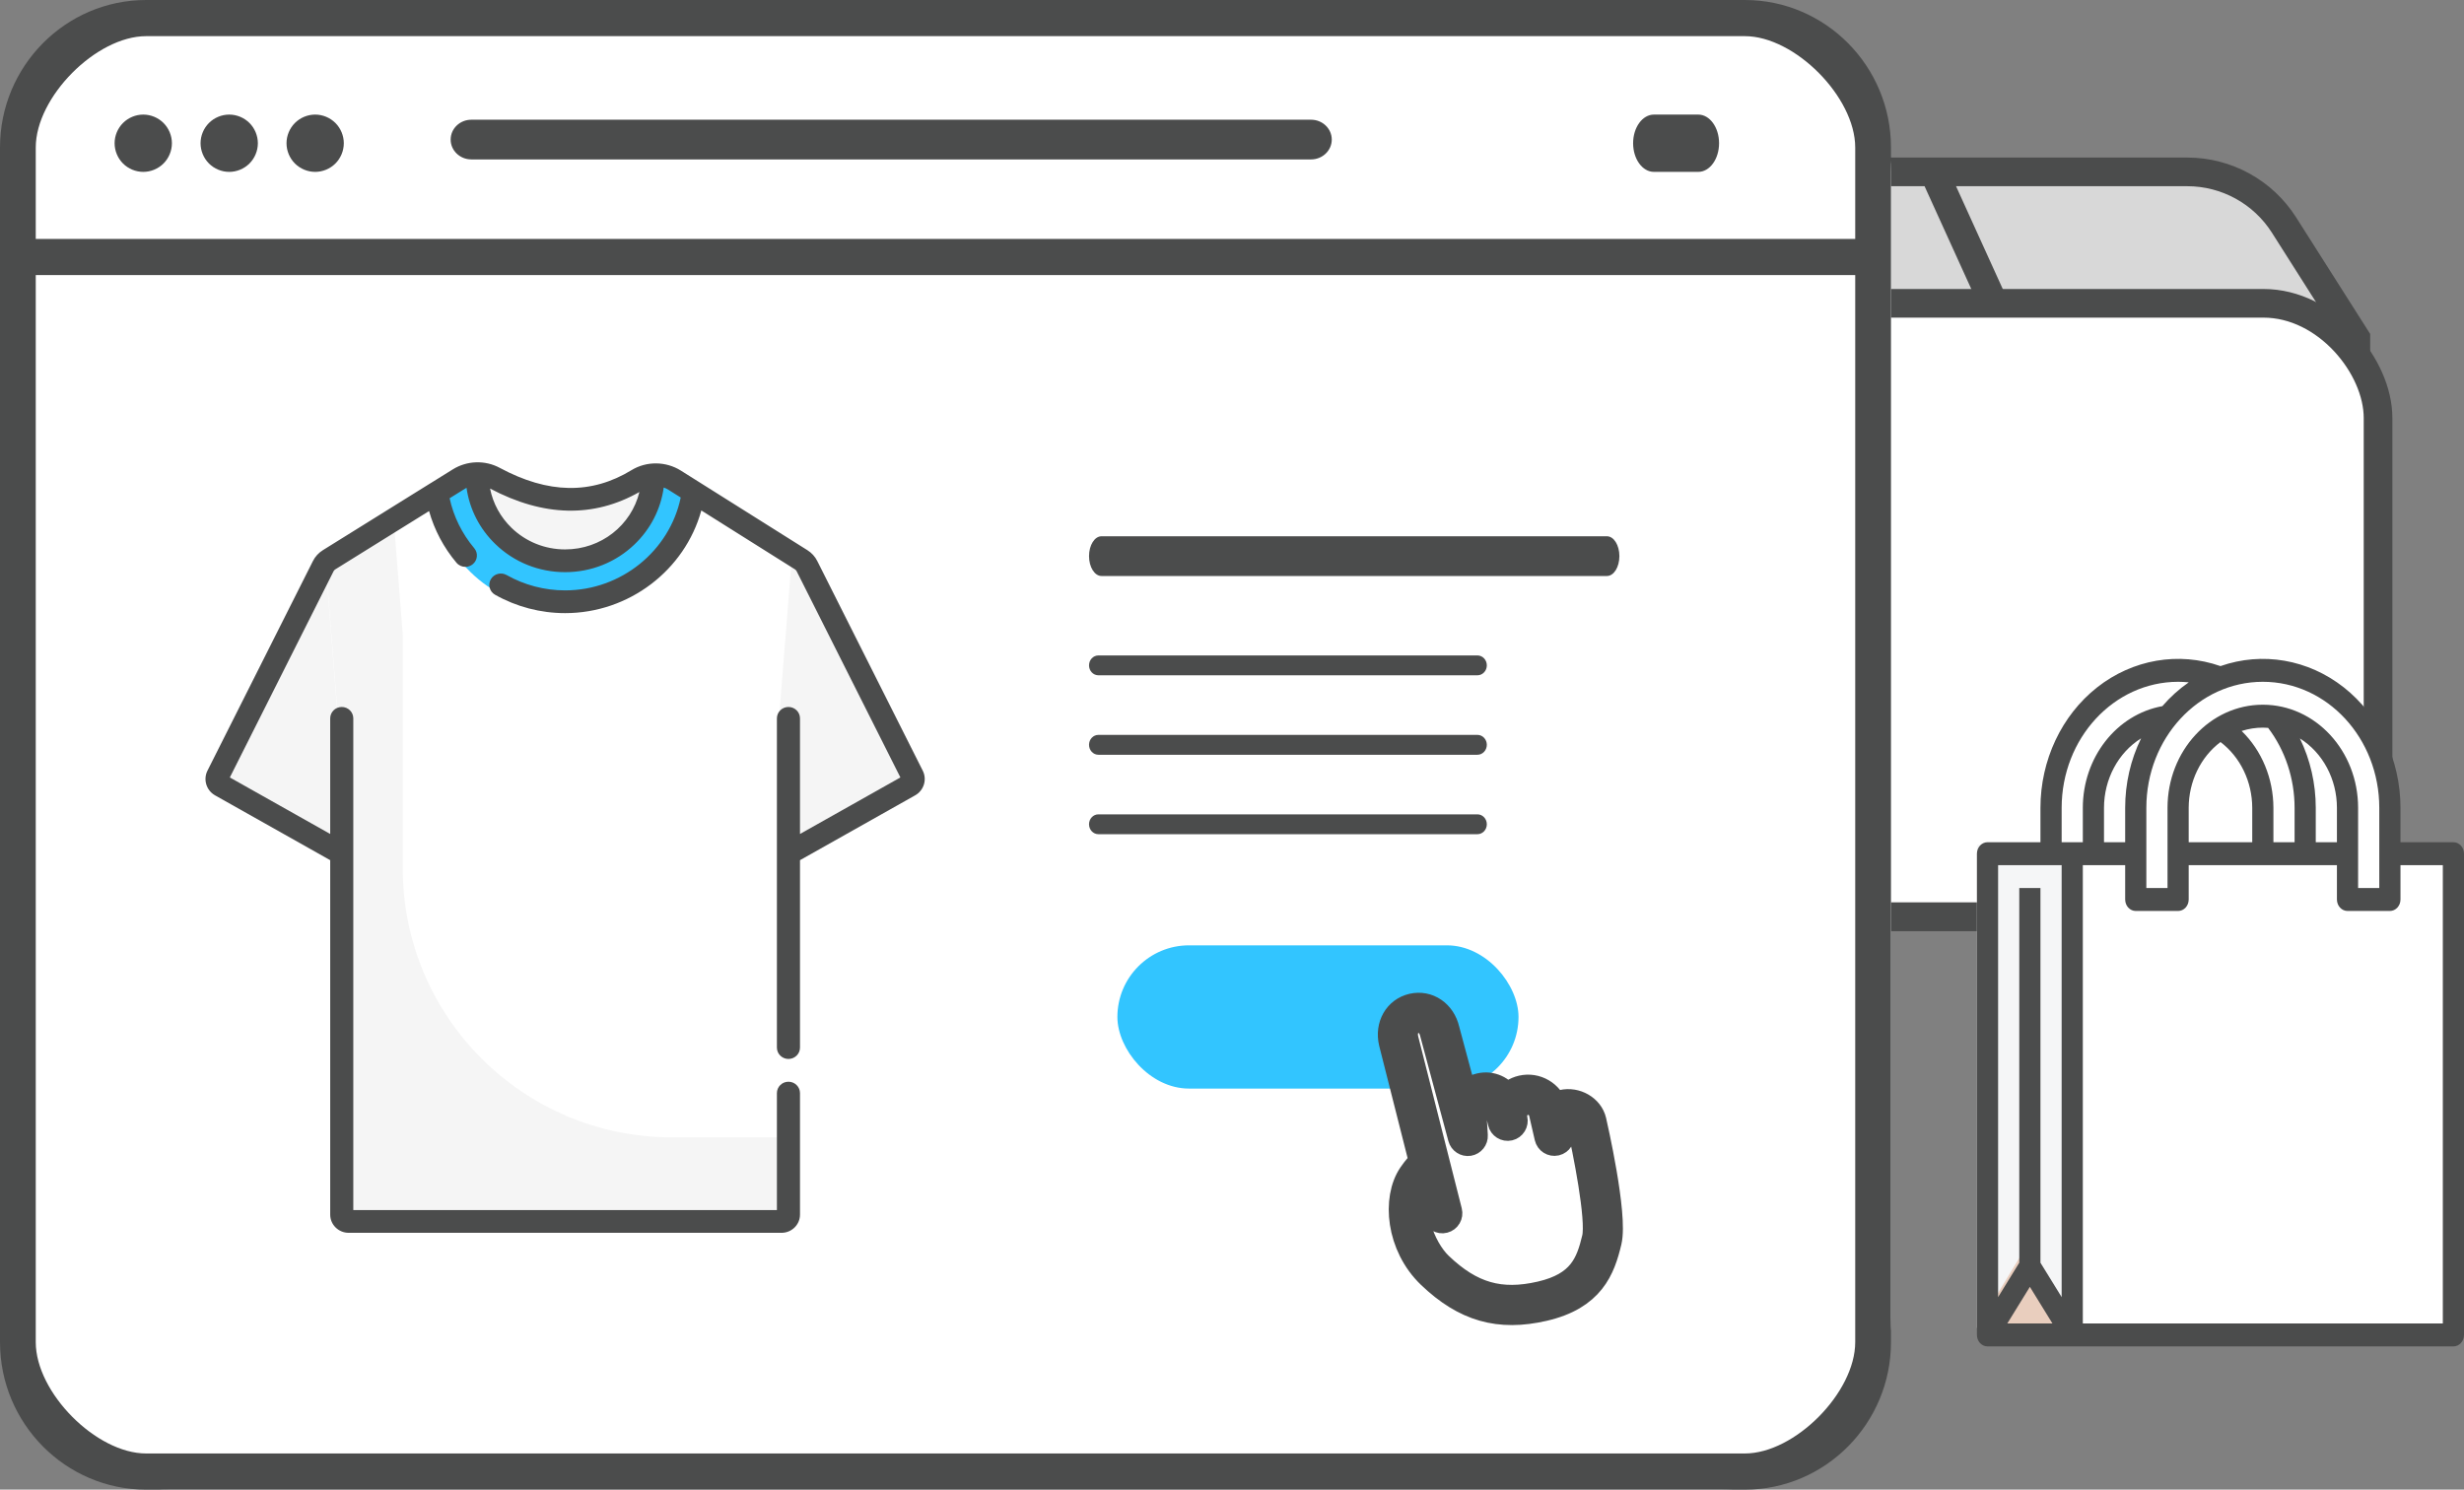 <?xml version="1.0" encoding="UTF-8"?>
<svg width="86px" height="52px" viewBox="0 0 86 52" version="1.1" xmlns="http://www.w3.org/2000/svg" xmlns:xlink="http://www.w3.org/1999/xlink">
    <rect x="0" y="0" width="86" height="52" fill="#808080" stroke="none"/>
    <title>graphic/retail-&amp;-ecommerce</title>
    <g id="graphic/retail-&amp;-ecommerce" stroke="none" stroke-width="1" fill="none" fill-rule="evenodd">
        <g id="Group-7">
            <g id="Group-6" transform="translate(59, 6)" stroke="#4B4C4C">
                <path d="M4,0 L17.341,0 C18.71,-4.24824034e-15 19.984,0.7 20.718,1.855 L23.226,5.804 L23.226,5.804 L23.226,22 C23.226,24.209 21.435,26 19.226,26 L4,26 C1.791,26 2.705415e-16,24.209 0,22 L0,4 C-2.705415e-16,1.791 1.791,4.05812251e-16 4,0 Z" id="Rectangle" fill="#D8D8D8"></path>
                <line x1="8.717" y1="0.49" x2="10.691" y2="4.834" id="Line-2" stroke-linecap="square"></line>
                <rect id="Rectangle-Copy-13" fill="#FFFFFF" x="0.774" y="4.588" width="23.226" height="21.412" rx="4"></rect>
            </g>
            <g id="setup">
                <rect id="Rectangle" fill="#FFFFFF" x="0" y="0" width="66" height="52" rx="6"></rect>
                <path d="M5,6 C5.263,6 5.521,5.893 5.707,5.707 C5.893,5.521 6,5.264 6,5 C6,4.737 5.893,4.479 5.707,4.293 C5.521,4.107 5.263,4 5,4 C4.737,4 4.479,4.107 4.293,4.293 C4.107,4.479 4,4.737 4,5 C4,5.263 4.107,5.521 4.293,5.707 C4.479,5.893 4.737,6 5,6 Z" id="Path" fill="#4B4C4C" fill-rule="nonzero"></path>
                <path d="M8,6 C8.263,6 8.521,5.893 8.707,5.707 C8.893,5.521 9,5.263 9,5 C9,4.737 8.893,4.479 8.707,4.293 C8.521,4.107 8.263,4 8,4 C7.737,4 7.479,4.107 7.293,4.293 C7.107,4.479 7,4.737 7,5 C7,5.263 7.107,5.521 7.293,5.707 C7.479,5.893 7.737,6 8,6 Z" id="Path" fill="#4B4C4C" fill-rule="nonzero"></path>
                <path d="M11,6 C11.263,6 11.521,5.893 11.707,5.707 C11.893,5.521 12,5.263 12,5 C12,4.737 11.893,4.479 11.707,4.293 C11.521,4.107 11.263,4 11,4 C10.736,4 10.479,4.107 10.293,4.293 C10.107,4.479 10,4.737 10,5 C10,5.263 10.107,5.521 10.293,5.707 C10.479,5.893 10.737,6 11,6 Z" id="Path" fill="#4B4C4C" fill-rule="nonzero"></path>
                <path d="M16.452,5.565 L45.759,5.565 C46.158,5.565 46.482,5.255 46.482,4.872 C46.482,4.489 46.158,4.179 45.759,4.179 L16.452,4.179 C16.052,4.179 15.729,4.489 15.729,4.872 C15.729,5.255 16.052,5.565 16.452,5.565 Z" id="Path" fill="#4B4C4C" fill-rule="nonzero"></path>
                <path d="M38.445,20.107 L56.086,20.107 C56.327,20.107 56.521,19.796 56.521,19.413 C56.521,19.03 56.327,18.72 56.086,18.72 L38.445,18.72 C38.205,18.72 38.01,19.03 38.01,19.413 C38.01,19.796 38.205,20.107 38.445,20.107 Z" id="Path" fill="#4B4C4C" fill-rule="nonzero"></path>
                <path d="M38.336,23.573 L51.567,23.573 C51.747,23.573 51.894,23.418 51.894,23.227 C51.894,23.035 51.747,22.88 51.567,22.88 L38.336,22.88 C38.156,22.88 38.01,23.035 38.01,23.227 C38.01,23.418 38.156,23.573 38.336,23.573 Z" id="Path-Copy" fill="#4B4C4C" fill-rule="nonzero"></path>
                <path d="M38.336,26.347 L51.567,26.347 C51.747,26.347 51.894,26.191 51.894,26 C51.894,25.809 51.747,25.653 51.567,25.653 L38.336,25.653 C38.156,25.653 38.01,25.809 38.01,26 C38.01,26.191 38.156,26.347 38.336,26.347 Z" id="Path-Copy-2" fill="#4B4C4C" fill-rule="nonzero"></path>
                <path d="M38.336,29.12 L51.567,29.12 C51.747,29.12 51.894,28.965 51.894,28.773 C51.894,28.582 51.747,28.427 51.567,28.427 L38.336,28.427 C38.156,28.427 38.01,28.582 38.01,28.773 C38.01,28.965 38.156,29.12 38.336,29.12 Z" id="Path-Copy-3" fill="#4B4C4C" fill-rule="nonzero"></path>
                <path d="M57.726,6 L59.274,6 C59.675,6 60,5.552 60,5 C60,4.448 59.675,4 59.274,4 L57.726,4 C57.325,4 57,4.448 57,5 C57,5.552 57.325,6 57.726,6 Z" id="Path" fill="#4B4C4C" fill-rule="nonzero"></path>
                <path d="M60.898,0 L5.102,0 C2.289,0 0,2.309 0,5.148 L0,46.852 C0,49.691 2.289,52 5.102,52 L60.898,52 C63.711,52 66,49.691 66,46.852 L66,5.148 C66,2.309 63.711,0 60.898,0 Z M5.102,1.262 L60.898,1.262 C62.643,1.262 64.752,3.387 64.752,5.148 L64.752,8.341 L1.248,8.341 L1.248,5.148 C1.248,3.387 3.357,1.262 5.102,1.262 Z M60.898,50.738 L5.102,50.738 C3.357,50.738 1.248,48.613 1.248,46.852 L1.248,9.602 L64.752,9.602 L64.752,46.852 C64.752,48.613 62.643,50.738 60.898,50.738 Z" id="Shape" fill="#4B4C4C" fill-rule="nonzero"></path>
            </g>
            <rect id="Rectangle" fill="#32C5FF" x="39" y="33" width="14" height="5" rx="2.5"></rect>
            <g id="Hand-Hover" transform="translate(52.398, 39.836) rotate(-13) translate(-52.398, -39.836) translate(48.398, 33.836)" fill-rule="nonzero">
                <path d="M6.38,5.22 C6.326,5.22 6.188,5.239 6.046,5.284 C6.009,4.796 5.605,4.411 5.113,4.411 C4.891,4.411 4.687,4.489 4.527,4.619 C4.408,4.254 4.095,4.006 3.707,4.006 C3.45,4.006 3.221,4.113 3.058,4.287 L2.969,1.78 C2.969,1.203 2.567,0.767 2.033,0.767 C1.499,0.767 1.097,1.203 1.097,1.784 L1.188,6.105 C1.08,6.165 0.916,6.273 0.707,6.465 C-0.019,7.131 -0.257,8.741 0.563,9.988 C1.475,11.375 2.544,11.967 4.138,11.967 C5.826,11.967 6.391,11.112 6.824,10.236 C7.242,9.394 7.247,6.167 7.247,6.03 C7.247,5.599 6.842,5.22 6.38,5.22 Z" id="Shape" fill="#FFFFFF"></path>
                <path d="M6.38,5.22 C6.326,5.22 6.188,5.239 6.046,5.284 C6.009,4.796 5.605,4.411 5.113,4.411 C4.891,4.411 4.687,4.489 4.527,4.619 C4.408,4.254 4.095,4.006 3.707,4.006 C3.45,4.006 3.221,4.113 3.058,4.287 L2.969,1.78 C2.969,1.203 2.567,0.767 2.033,0.767 C1.499,0.767 1.097,1.203 1.097,1.784 L1.188,6.105 C1.08,6.165 0.916,6.273 0.707,6.465 C-0.019,7.131 -0.257,8.741 0.563,9.988 C1.475,11.375 2.544,11.967 4.138,11.967 C5.826,11.967 6.391,11.112 6.824,10.236 C7.242,9.394 7.247,6.167 7.247,6.03 C7.247,5.599 6.842,5.22 6.38,5.22 Z M6.466,10.055 C6.057,10.88 5.6,11.563 4.138,11.563 C2.676,11.563 1.737,11.042 0.897,9.764 C0.408,9.02 0.195,7.481 0.977,6.765 C1.061,6.687 1.135,6.627 1.198,6.58 L1.228,7.991 C1.231,8.103 1.324,8.193 1.433,8.189 C1.544,8.187 1.632,8.094 1.629,7.982 L1.498,1.78 C1.498,1.422 1.718,1.172 2.033,1.172 C2.348,1.172 2.568,1.422 2.568,1.787 L2.702,5.565 C2.706,5.669 2.787,5.753 2.889,5.76 C2.991,5.767 3.083,5.694 3.1,5.592 L3.202,4.984 C3.204,4.973 3.204,4.962 3.204,4.951 C3.204,4.643 3.42,4.411 3.707,4.411 C4.03,4.411 4.177,4.691 4.177,4.951 L4.177,5.355 C4.177,5.467 4.267,5.558 4.378,5.558 C4.488,5.558 4.578,5.467 4.578,5.355 C4.578,5.058 4.818,4.816 5.113,4.816 C5.408,4.816 5.648,5.058 5.648,5.355 L5.648,6.233 C5.648,6.344 5.737,6.435 5.848,6.435 C5.959,6.435 6.049,6.344 6.049,6.233 L6.049,5.717 C6.129,5.678 6.286,5.625 6.38,5.625 C6.62,5.625 6.846,5.822 6.846,6.03 C6.846,6.936 6.777,9.426 6.466,10.055 Z" id="Shape-Copy" stroke="#4B4C4C"></path>
            </g>
            <g id="tshirt" transform="translate(7.172, 16.138)" fill-rule="nonzero">
                <path d="M20.345,13.912 L4.759,13.912 L0.597,11.52 C0.477,11.45 0.43,11.298 0.492,11.172 L4.154,3.74 C4.199,3.649 4.269,3.571 4.355,3.516 L8.864,0.653 C9.235,0.418 9.705,0.399 10.09,0.611 C11.903,1.607 13.561,1.62 15.071,0.68 C15.465,0.435 15.966,0.444 16.357,0.695 L20.75,3.517 C20.835,3.571 20.904,3.648 20.949,3.739 L24.611,11.172 C24.673,11.298 24.627,11.45 24.506,11.52 L20.345,13.912 Z" id="Path" fill="#F5F5F5"></path>
                <path d="M7.903,0.927 L4.255,3.258 C4.171,3.312 4.103,3.388 4.059,3.478 L0.492,10.763 C0.431,10.886 0.476,11.035 0.594,11.103 L4.649,13.448 L7.903,13.448 L7.903,0.927 L7.903,0.927 Z" id="Path" fill="#F5F5F5"></path>
                <path d="M16.095,0.69 C15.707,0.444 15.21,0.436 14.818,0.676 C13.32,1.596 11.674,1.583 9.876,0.608 C9.493,0.401 9.027,0.419 8.659,0.65 L4.184,3.454 L4.622,8.962 L4.622,13.637 L4.622,26.196 C4.622,26.327 4.729,26.433 4.86,26.433 L19.776,26.433 C19.908,26.433 20.015,26.327 20.015,26.196 L20.015,13.637 L20.015,8.962 L20.455,3.454 L16.095,0.69 Z" id="Path" fill="#FFFFFF"></path>
                <path d="M16.282,23.565 C11.093,23.565 6.886,19.362 6.886,14.178 L6.886,10.712 L6.886,6.016 L6.558,1.855 L4.184,3.352 L4.621,8.884 L4.621,13.58 L4.621,26.433 L19.99,26.433 L19.99,23.565 L16.282,23.565 Z" id="Path" fill="#F5F5F5"></path>
                <path d="M9.298,0.464 C9.5,0.46 9.703,0.512 9.886,0.619 C11.678,1.665 13.319,1.679 14.811,0.692 C14.972,0.585 15.152,0.524 15.334,0.508 L15.341,0.59 C15.286,2.323 13.955,3.71 12.32,3.71 C11.497,3.71 10.75,3.358 10.205,2.787 C9.66,2.216 9.317,1.426 9.299,0.55 L9.298,0.464 Z" id="Path" fill="#F5F5F5"></path>
                <path d="M16.09,0.7 L16.736,1.127 C16.43,3.37 14.565,5.101 12.317,5.101 C10.078,5.101 8.219,3.383 7.903,1.153 L8.661,0.658 C8.852,0.533 9.069,0.468 9.287,0.464 L9.288,0.547 C9.306,1.398 9.65,2.166 10.197,2.721 C10.743,3.275 11.492,3.618 12.317,3.618 C13.956,3.618 15.291,2.27 15.346,0.586 L15.339,0.507 C15.598,0.484 15.862,0.549 16.09,0.7 L16.09,0.7 Z" id="Path" fill="#32C5FF"></path>
                <path d="M25.034,10.764 L21.353,3.446 C21.276,3.291 21.157,3.161 21.009,3.068 L16.593,0.29 C16.07,-0.039 15.394,-0.046 14.871,0.273 C13.467,1.129 11.962,1.103 10.271,0.194 C9.757,-0.083 9.128,-0.062 8.63,0.248 L7.868,0.722 C7.867,0.722 7.866,0.723 7.865,0.723 L4.098,3.067 C3.948,3.16 3.828,3.291 3.75,3.447 L0.069,10.764 C-0.087,11.075 0.03,11.455 0.336,11.627 L4.353,13.889 L4.353,26.261 C4.353,26.612 4.642,26.897 4.998,26.897 L20.105,26.897 C20.461,26.897 20.75,26.612 20.75,26.261 L20.75,22.02 C20.75,21.801 20.57,21.623 20.347,21.623 C20.124,21.623 19.944,21.801 19.944,22.02 L19.944,26.102 L5.159,26.102 L5.159,8.939 C5.159,8.719 4.979,8.541 4.756,8.541 C4.534,8.541 4.353,8.719 4.353,8.939 L4.353,12.974 L0.85,11.001 L4.472,3.8 C4.485,3.775 4.504,3.754 4.528,3.739 L7.803,1.702 C7.988,2.359 8.313,2.975 8.76,3.506 C8.84,3.601 8.955,3.65 9.071,3.65 C9.161,3.65 9.253,3.62 9.328,3.558 C9.499,3.418 9.523,3.168 9.381,2.999 C8.953,2.491 8.659,1.893 8.521,1.255 L9.06,0.92 C9.077,0.91 9.094,0.9 9.111,0.891 C9.217,1.636 9.566,2.323 10.12,2.857 C10.773,3.488 11.637,3.835 12.552,3.835 C13.459,3.835 14.318,3.493 14.969,2.871 C15.533,2.333 15.889,1.636 15.994,0.88 C16.051,0.9 16.107,0.927 16.159,0.96 L16.587,1.229 C16.198,3.094 14.507,4.471 12.552,4.471 C11.836,4.471 11.13,4.286 10.51,3.935 C10.316,3.826 10.07,3.892 9.959,4.082 C9.849,4.272 9.915,4.515 10.108,4.624 C10.851,5.044 11.696,5.265 12.552,5.265 C14.786,5.265 16.732,3.761 17.306,1.681 L20.576,3.738 C20.599,3.753 20.618,3.774 20.631,3.798 L24.254,11.001 L20.75,12.974 L20.75,8.939 C20.75,8.719 20.57,8.541 20.347,8.541 C20.124,8.541 19.944,8.719 19.944,8.939 L19.944,20.431 C19.944,20.65 20.124,20.828 20.347,20.828 C20.57,20.828 20.75,20.65 20.75,20.431 L20.75,13.889 L24.767,11.627 C25.074,11.455 25.191,11.075 25.034,10.764 Z M12.552,3.041 C11.849,3.041 11.186,2.774 10.684,2.29 C10.293,1.912 10.035,1.435 9.932,0.916 C11.796,1.904 13.549,1.944 15.145,1.037 C14.862,2.195 13.811,3.041 12.552,3.041 L12.552,3.041 Z" id="Shape" fill="#4B4C4C"></path>
            </g>
            <g id="tote-bag" transform="translate(77.5, 35) scale(-1, 1) translate(-77.5, -35) translate(69, 23)" fill-rule="nonzero">
                <path d="M14.481,5.405 L14.481,7.784 L13.012,7.784 L13.012,5.405 C13.012,3.654 11.697,2.234 10.074,2.234 L10.074,2.234 C9.295,2.234 8.547,2.568 7.996,3.163 C7.445,3.758 7.136,4.564 7.136,5.405 L7.136,7.784 L5.667,7.784 L5.667,5.405 C5.667,2.778 7.64,0.649 10.074,0.649 L10.074,0.649 C12.508,0.649 14.481,2.778 14.481,5.405 Z" id="Path" fill="#FFFFFF"></path>
                <rect id="Rectangle" fill="#FFFFFF" x="0.63" y="6.486" width="13.222" height="16.865"></rect>
                <rect id="Rectangle" fill="#F5F6F7" x="13.852" y="6.486" width="3.148" height="16.865"></rect>
                <path d="M11.333,5.319 L11.333,8.432 L9.864,8.432 L9.864,5.319 C9.864,3.599 8.549,2.205 6.926,2.205 L6.926,2.205 C5.303,2.205 3.988,3.599 3.988,5.319 L3.988,8.432 L2.519,8.432 L2.519,5.319 C2.519,2.74 4.492,0.649 6.926,0.649 L6.926,0.649 C9.36,0.649 11.333,2.74 11.333,5.319 Z" id="Path" fill="#FFFFFF"></path>
                <polygon id="Path" fill="#E9CEBE" points="13.852 23.351 15.426 20.757 17 23.351"></polygon>
                <path d="M16.63,6.4 L14.783,6.4 L14.783,5.2 C14.782,3.537 14.047,1.974 12.805,0.995 C11.562,0.017 9.962,-0.259 8.5,0.252 C7.038,-0.259 5.438,0.017 4.195,0.995 C2.953,1.974 2.217,3.537 2.217,5.2 L2.217,6.4 L0.37,6.4 C0.272,6.4 0.178,6.442 0.108,6.517 C0.039,6.592 0,6.694 0,6.8 L0,23.6 C0,23.706 0.039,23.808 0.108,23.883 C0.178,23.958 0.272,24 0.37,24 L16.63,24 C16.728,24 16.822,23.958 16.892,23.883 C16.961,23.808 17,23.706 17,23.6 L17,6.8 C17,6.694 16.961,6.592 16.892,6.517 C16.822,6.442 16.728,6.4 16.63,6.4 Z M16.261,22.279 L15.522,21.079 L15.522,8 L14.783,8 L14.783,21.079 L14.043,22.279 L14.043,7.2 L16.261,7.2 L16.261,22.279 Z M11.27,2.774 C12.071,3.275 12.564,4.199 12.565,5.2 L12.565,6.4 L11.826,6.4 L11.826,5.2 C11.827,4.354 11.636,3.521 11.27,2.774 L11.27,2.774 Z M15.152,21.921 L15.94,23.2 L14.364,23.2 L15.152,21.921 Z M9.978,0.8 C12.222,0.803 14.041,2.771 14.043,5.2 L14.043,6.4 L13.304,6.4 L13.304,5.2 C13.303,3.442 12.13,1.942 10.528,1.65 C10.254,1.332 9.945,1.053 9.607,0.819 C9.73,0.807 9.854,0.8 9.978,0.8 Z M2.957,5.2 C2.957,2.77 4.777,0.8 7.022,0.8 C9.267,0.8 11.087,2.77 11.087,5.2 L11.087,8 L10.348,8 L10.348,5.2 C10.348,3.212 8.859,1.6 7.022,1.6 C5.185,1.6 3.696,3.212 3.696,5.2 L3.696,8 L2.957,8 L2.957,5.2 Z M5.174,6.4 L4.435,6.4 L4.435,5.2 C4.435,4.2 4.928,3.277 5.728,2.777 C5.364,3.524 5.174,4.356 5.174,5.2 L5.174,6.4 Z M5.913,5.2 C5.913,4.182 6.239,3.195 6.837,2.408 C6.898,2.403 6.96,2.4 7.022,2.4 C7.272,2.4 7.521,2.44 7.761,2.517 C7.057,3.201 6.654,4.176 6.652,5.2 L6.652,6.4 L5.913,6.4 L5.913,5.2 Z M7.391,5.2 C7.393,4.285 7.806,3.428 8.499,2.903 C9.194,3.426 9.608,4.284 9.609,5.2 L9.609,6.4 L7.391,6.4 L7.391,5.2 Z M0.739,7.2 L2.217,7.2 L2.217,8.4 C2.217,8.506 2.256,8.608 2.326,8.683 C2.395,8.758 2.489,8.8 2.587,8.8 L4.065,8.8 C4.163,8.8 4.257,8.758 4.327,8.683 C4.396,8.608 4.435,8.506 4.435,8.4 L4.435,7.2 L9.609,7.2 L9.609,8.4 C9.609,8.506 9.648,8.608 9.717,8.683 C9.786,8.758 9.88,8.8 9.978,8.8 L11.457,8.8 C11.555,8.8 11.649,8.758 11.718,8.683 C11.787,8.608 11.826,8.506 11.826,8.4 L11.826,7.2 L13.304,7.2 L13.304,23.2 L0.739,23.2 L0.739,7.2 Z" id="Shape" fill="#4B4C4C"></path>
            </g>
        </g>
    </g>
</svg>